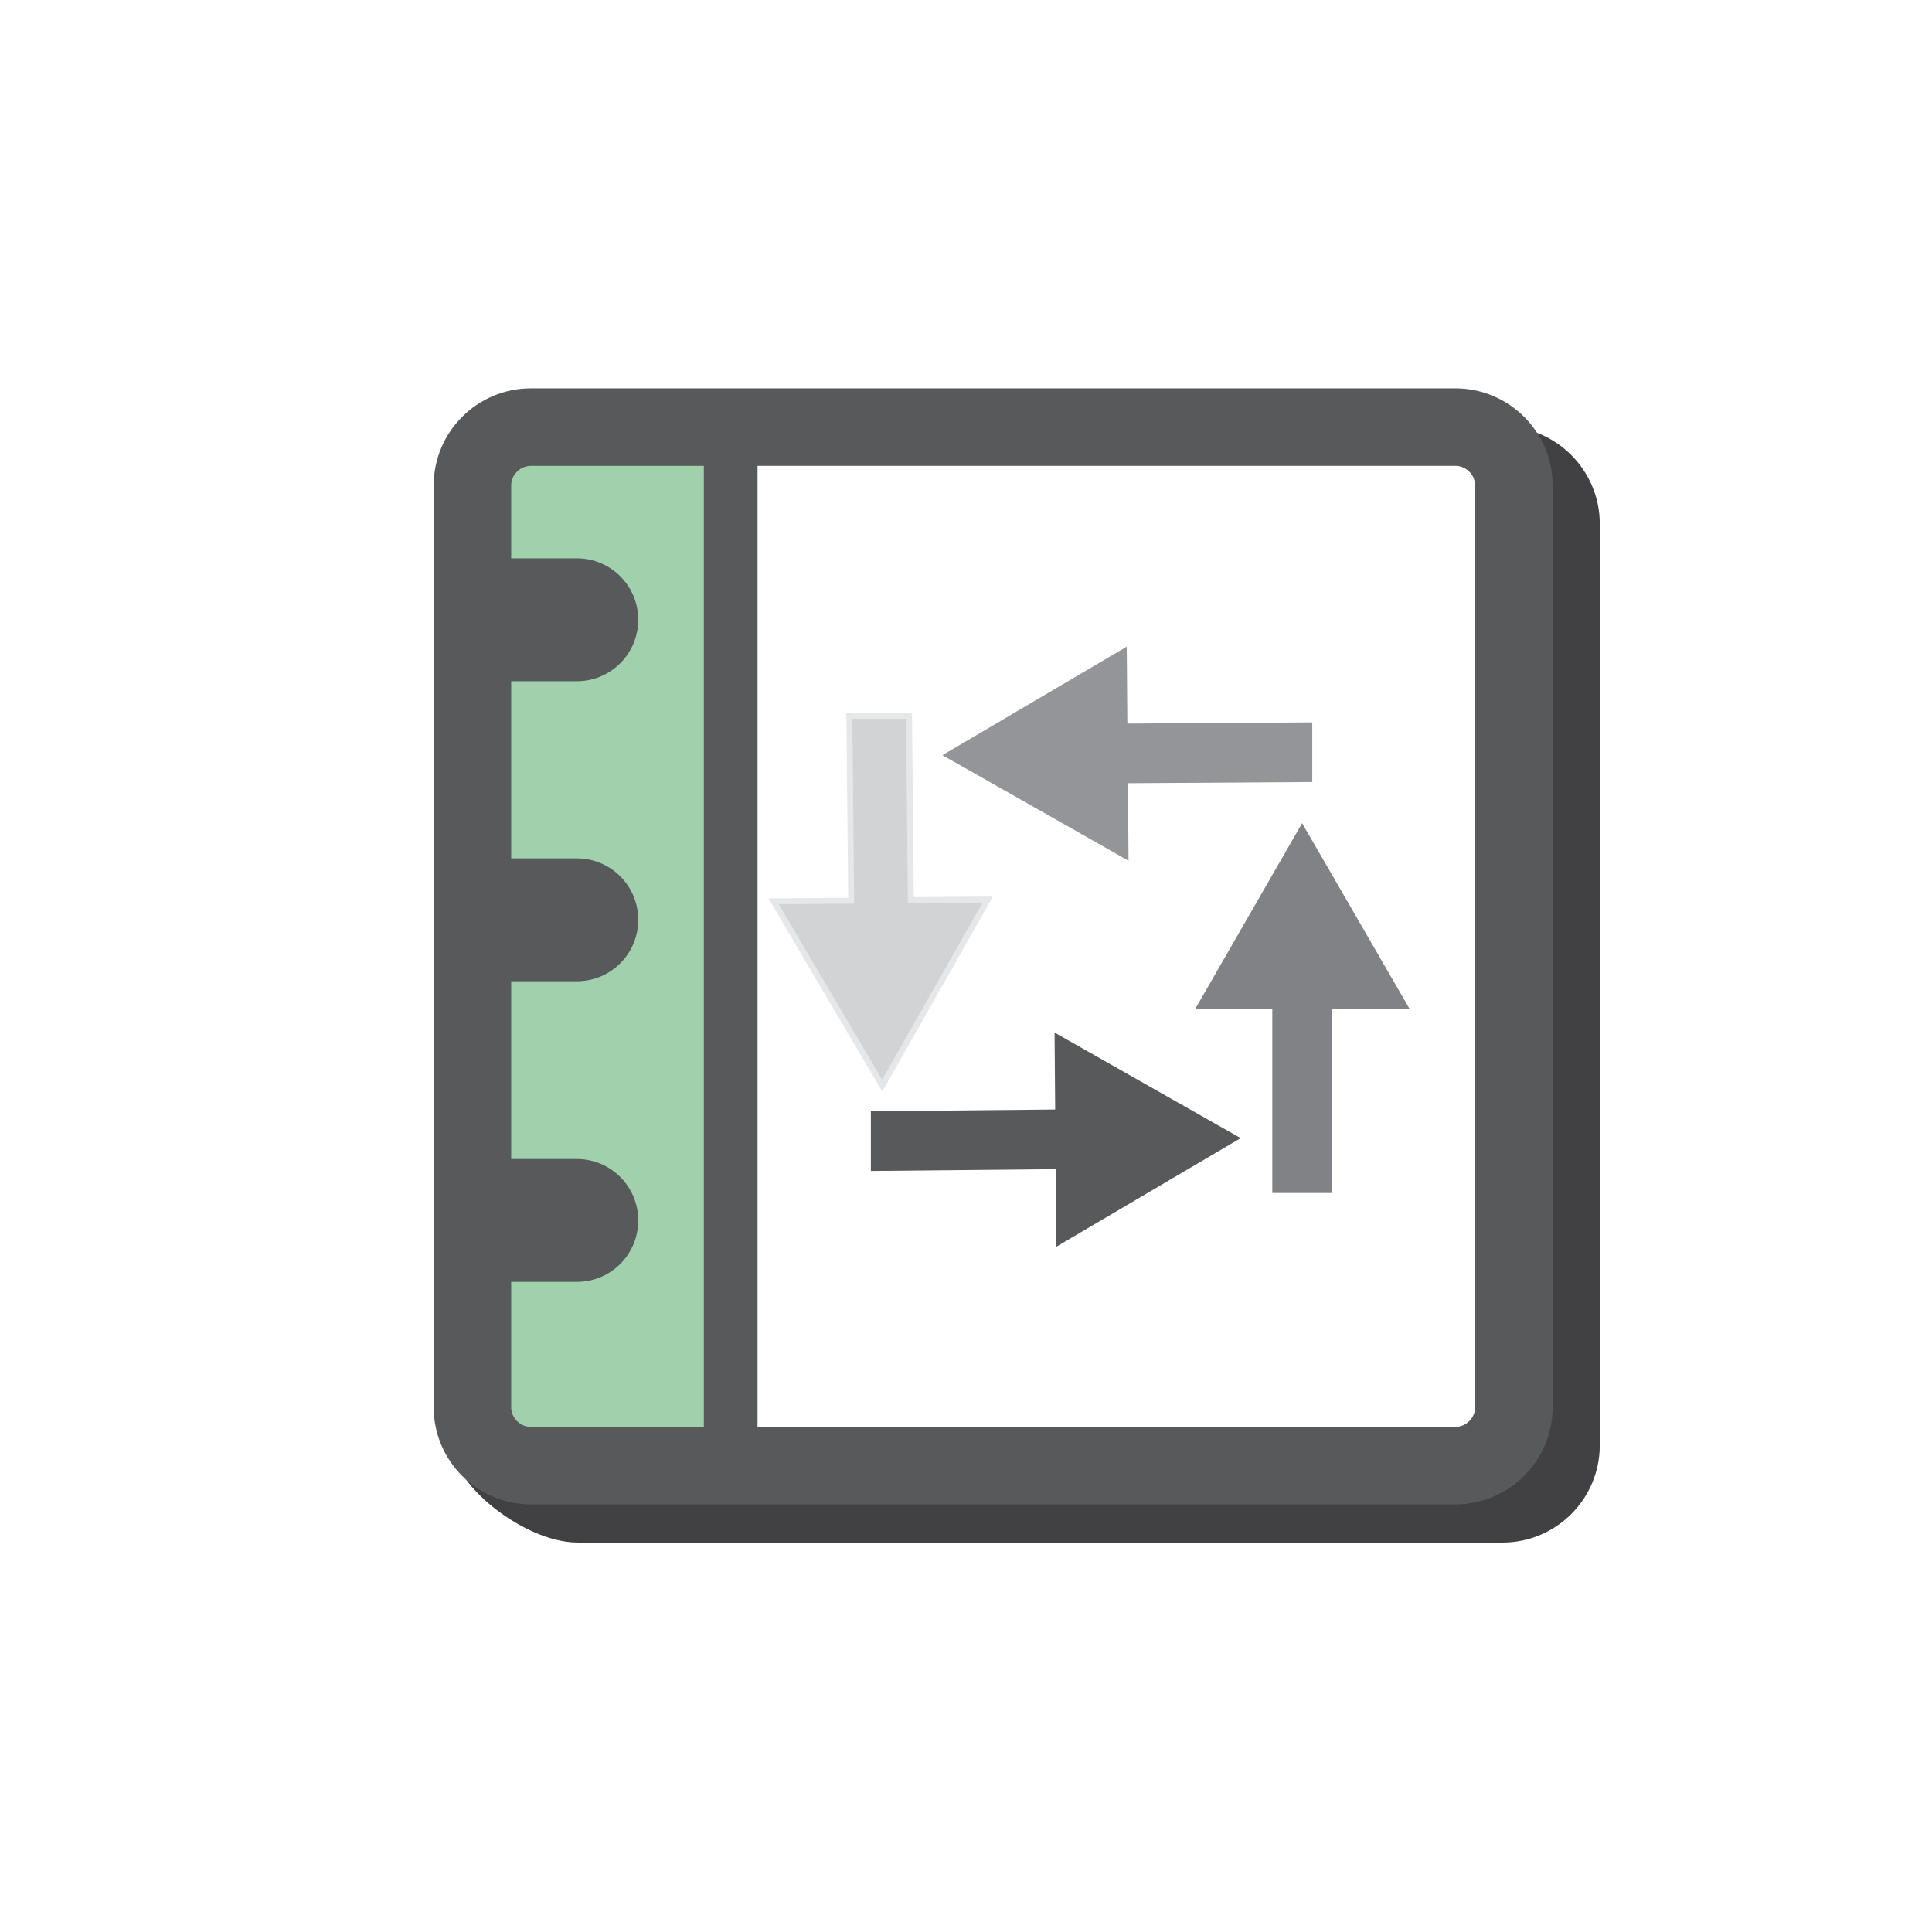 <?xml version="1.0" encoding="utf-8"?>
<!-- Generator: Adobe Illustrator 19.1.0, SVG Export Plug-In . SVG Version: 6.00 Build 0)  -->
<svg version="1.1" id="Layer_1" xmlns="http://www.w3.org/2000/svg" xmlns:xlink="http://www.w3.org/1999/xlink" x="0px" y="0px"
	 viewBox="0 0 323.9 320.5" style="enable-background:new 0 0 323.9 320.5;" xml:space="preserve">
<style type="text/css">
	.st0{fill:none;stroke:#58595B;stroke-width:10;stroke-miterlimit:10;}
	.st1{fill:none;stroke:#414042;stroke-width:13;stroke-miterlimit:10;}
	.st2{fill:#A1D0AD;}
	.st3{fill:none;stroke:#58595B;stroke-width:13;stroke-miterlimit:10;}
	.st4{fill:none;stroke:#58595B;stroke-width:9;stroke-miterlimit:10;}
	.st5{fill:#58595B;}
	.st6{fill:#808285;}
	.st7{fill:#939598;}
	.st8{fill:#D1D3D4;stroke:#E6E7E8;}
</style>
<circle class="st0" cx="479.3" cy="213.8" r="149.5"/>
<path class="st1" d="M251.9,78c5.4,0,9.8,4.4,9.8,9.8v154.5c0,5.4-4.4,9.8-9.8,9.8h-155c-5.4,0-15.3-6.9-15.3-12.3"/>
<rect x="79" y="72.7" class="st2" width="43.5" height="171"/>
<path class="st3" d="M244,245.7H89c-5.4,0-9.8-4.4-9.8-9.8V81.4c0-5.4,4.4-9.8,9.8-9.8h155c5.4,0,9.8,4.4,9.8,9.8v154.5
	C253.8,241.3,249.4,245.7,244,245.7z"/>
<line class="st4" x1="122.5" y1="73.2" x2="122.5" y2="243.7"/>
<path class="st5" d="M73.4,93.6h23.3c5.7,0,10.3,4.6,10.3,10.3v0c0,5.7-4.6,10.3-10.3,10.3H73.4"/>
<path class="st5" d="M73.4,143.9h23.3c5.7,0,10.3,4.6,10.3,10.3v0c0,5.7-4.6,10.3-10.3,10.3H73.4"/>
<path class="st5" d="M73.4,194.3h23.3c5.7,0,10.3,4.6,10.3,10.3v0c0,5.7-4.6,10.3-10.3,10.3H73.4"/>
<g>
	<polygon class="st6" points="236.3,169.1 218.3,138 200.4,169.1 213.3,169.1 213.3,200 223.3,200 223.3,169.1 	"/>
	<polygon class="st7" points="188.9,108.4 158,126.6 189.2,144.3 189.1,131.3 220,131.1 220,121.1 189,121.3 	"/>
	<polygon class="st8" points="129.7,151.1 147.9,182 165.6,150.8 152.7,150.9 152.4,120 142.4,120 142.7,151 	"/>
	<polygon class="st5" points="177.1,209 208,190.8 176.8,173.1 176.9,186 146,186.3 146,196.3 177,196 	"/>
</g>
</svg>
